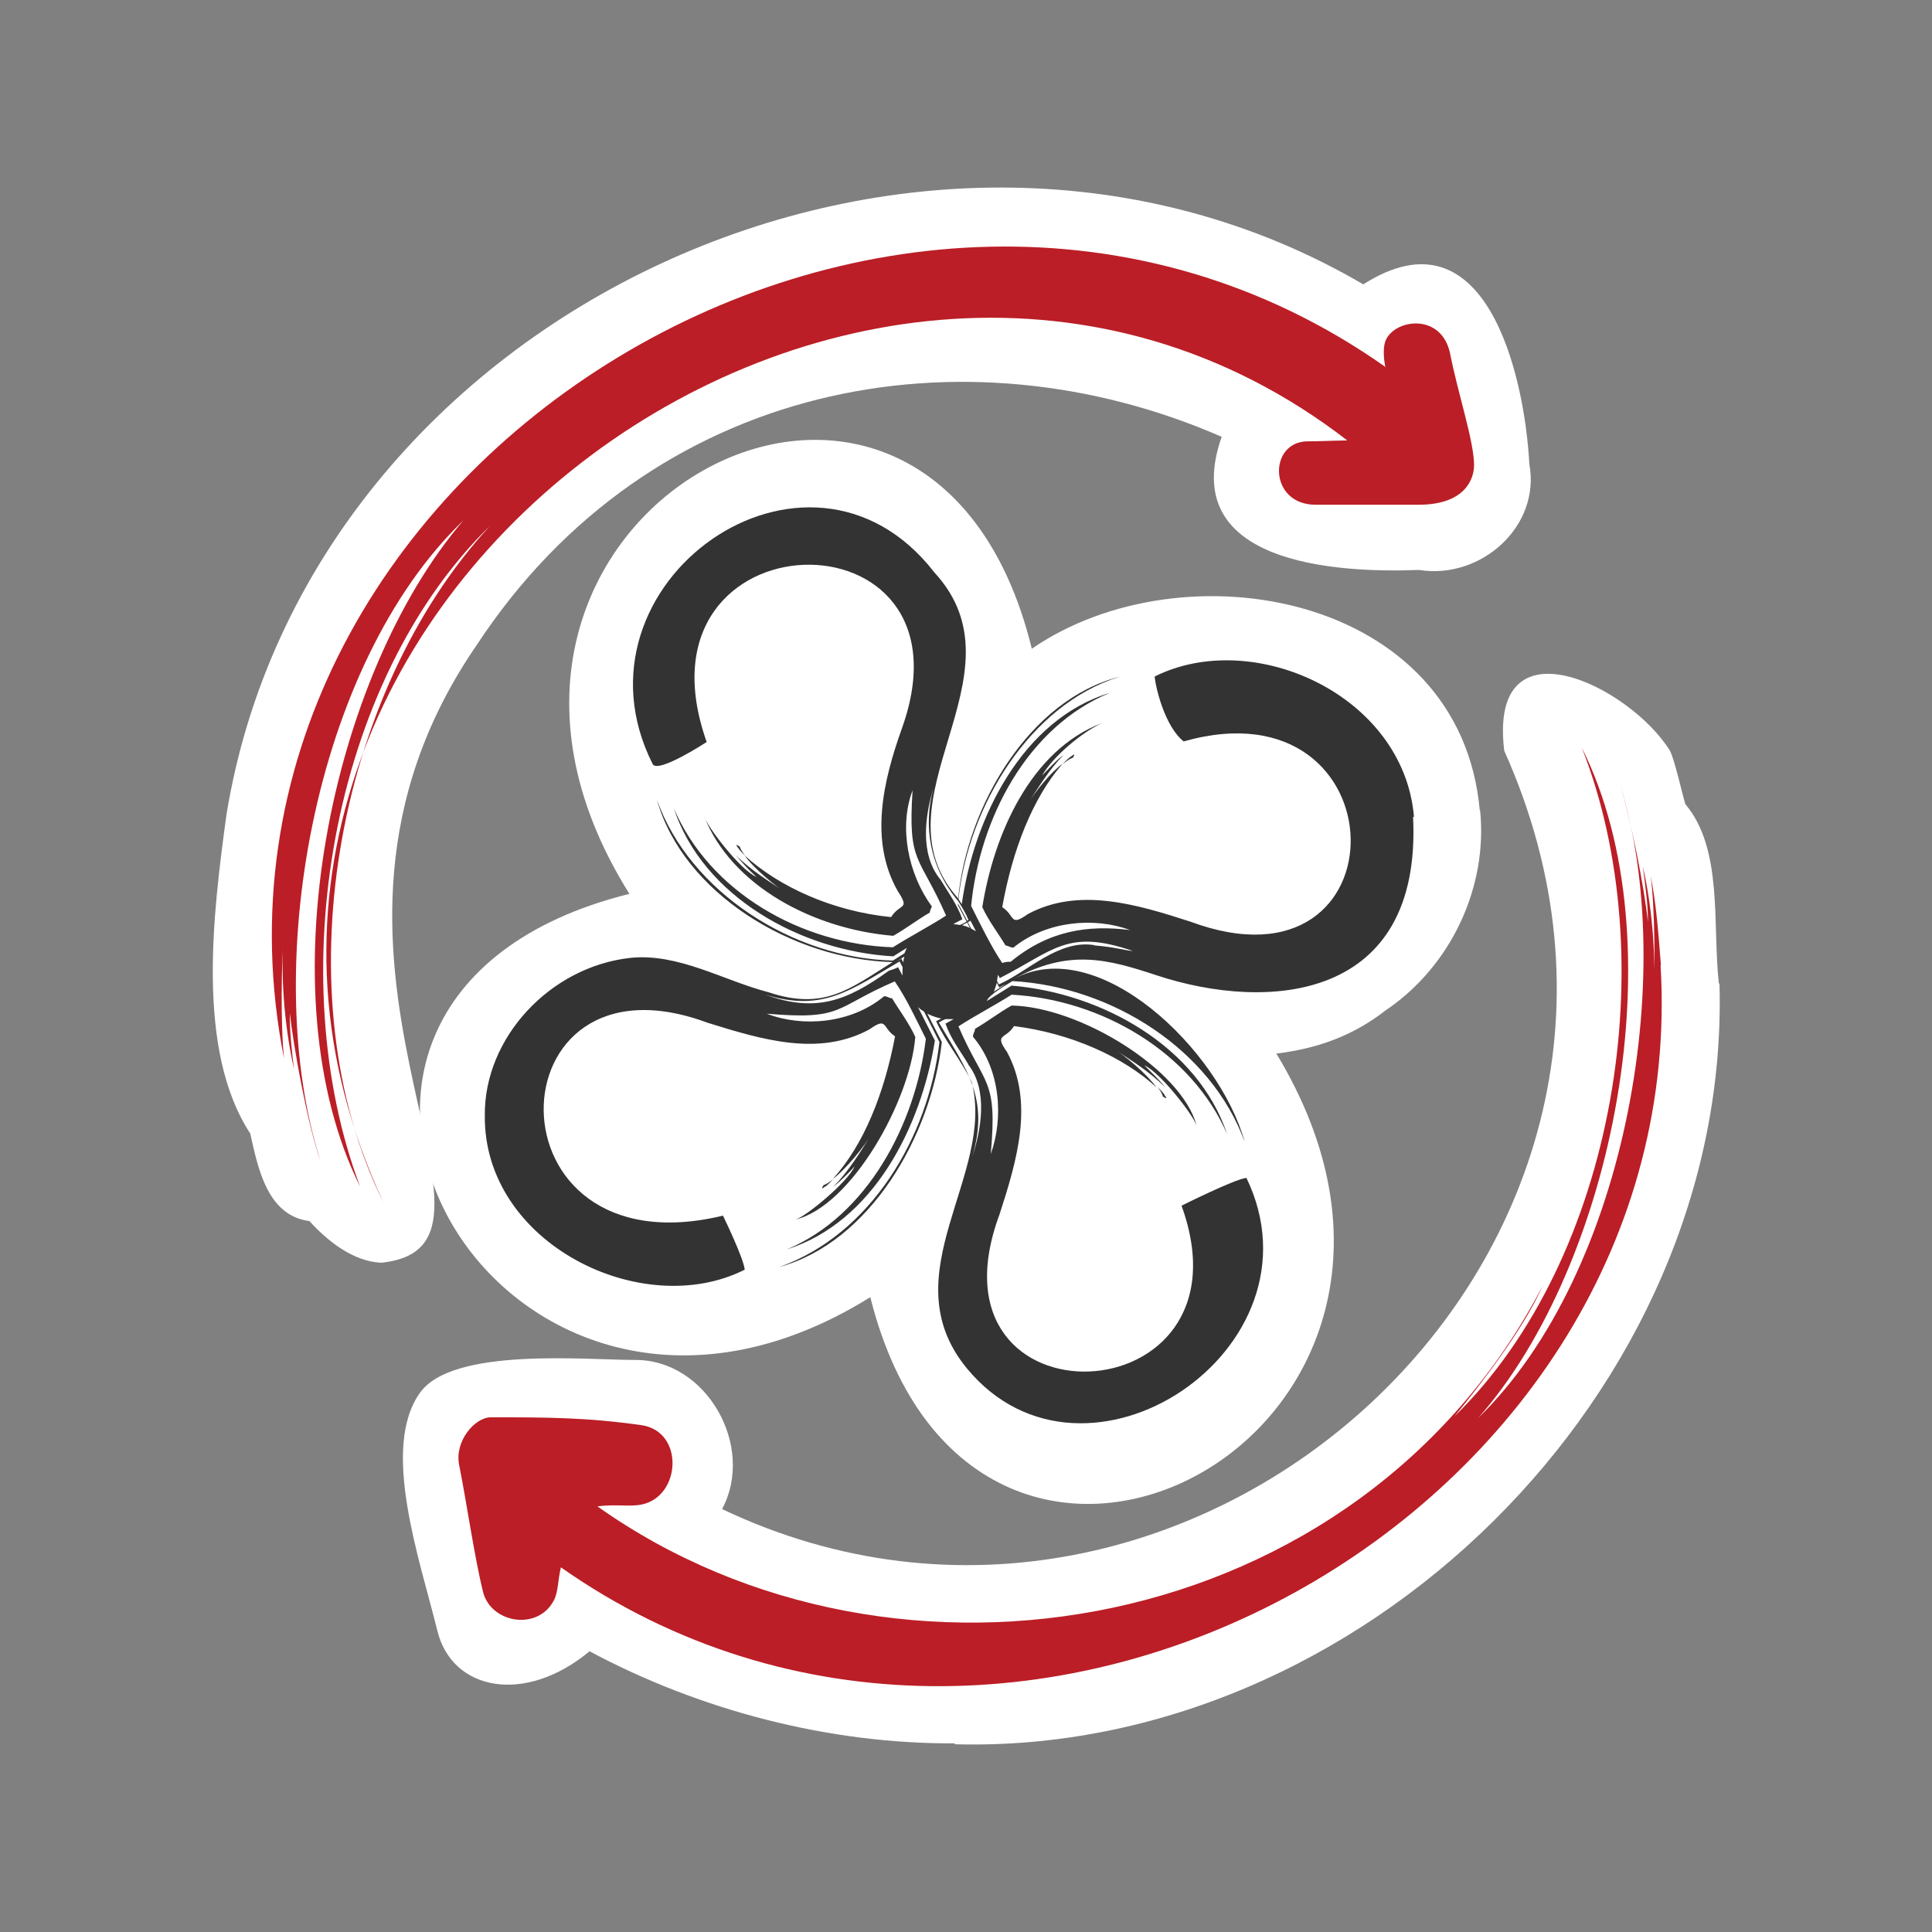 <?xml version="1.0" encoding="UTF-8"?>
<svg id="les_optimisés" xmlns="http://www.w3.org/2000/svg" version="1.1" viewBox="0 0 64 64">
  <rect x="0" y="0" width="64" height="64" fill="#808080" stroke="none"/>
  <!-- Generator: Adobe Illustrator 29.2.1, SVG Export Plug-In . SVG Version: 2.1.0 Build 116)  -->
  <defs>
    <style>
      .st0 {
        fill: #fff;
      }

      .st1 {
        fill: #bb1e26;
      }

      .st2 {
        fill: #333;
      }
    </style>
  </defs>
  <path class="st0" d="M56.94,32.58c-.22-1.95.15-4.45-1.11-5.94-.13-.43-.34-1.42-.51-1.77-1.34-2.16-6.03-4.45-5.49,0,7.43,16.56-10.39,32.51-25.91,25.12,1.11-2.07-.51-4.96-2.89-4.94-1.65,0-6.04-.43-7.12,1.09-1.31,1.84,0,5.52.58,7.89.49,1.98,2.9,2.45,5.04.67,3.64,1.95,7.93,3.08,12.12,3.05l-.04.03c13.45.38,25.74-11.7,25.35-25.2h-.02Z"/>
  <path class="st0" d="M50.66,15.35c-.16-2.93-1.44-8.52-5.5-5.93C30.62.9,10.22,10.24,7.5,27c-.45,3.3-1.01,7.8.79,10.55.26,1.17.57,2.72,1.96,2.9.61.67,1.44,1.33,2.37,1.38,5.39-.54-3.93-10.14,3.17-20.46,5.76-8.77,16.14-10.63,24.68-6.9-1.48,4.19,3.74,4.52,6.54,4.41,2.03.33,4.04-1.43,3.65-3.52h0Z"/>
  <path class="st1" d="M55.02,31.97c-.09-1.16-.16-2.05-.34-2.96.15,1.13.15,3.21.08,4.35.11-1.51,0-3.18-.34-4.66.07.55.18,1.29.17,1.85-.1-1.03-.6-3.67-1.03-4.91,2.11,6.26.39,16.49-4.6,21.34,4.5-5.08,6.65-15.8,3.44-22.21,2.74,6.95,1.14,16.92-4.22,22.15.87-1.06,2.29-2.89,2.92-4.32-6.07,11.66-21.42,14.32-31.31,7.3.6-.08,1.07.02,1.46-.06,1.31-.26,1.43-2.42,0-2.63-1.84-.26-3.17-.26-4.99-.26-.53,0-1.21.79-1.05,1.58.26,1.31.51,3.07.79,4.2.26,1.05,1.84,1.31,2.36.26.13-.26.12-.65.22-1.07,15.2,10.67,37.49-1.81,36.43-19.92v-.03Z"/>
  <path class="st1" d="M45.9,12.16C29.62.67,5.59,15.73,9.41,35.07c-.12-1.13-.09-3.2,0-4.34-.13,1.51,0,3.21.33,4.69-.07-.55-.15-1.31-.14-1.86.11,1.03.58,3.68,1.02,4.91-2.01-6.27-.28-16.42,4.73-21.23-4.39,5.11-6.6,15.68-3.42,22.07-2.61-6.91-.99-16.73,4.31-21.9-5.15,5.57-6.93,15.59-3.54,22.42C3.78,20.64,28.46,2.1,44.63,14.59c-.64.01-.94.03-1.31.03-1.31,0-1.31,2.1.26,2.1h3.41c1.58,0,1.84-.89,1.84-1.31,0-.79-.53-2.36-.79-3.68s-1.71-1.19-2.1-.53c-.17.28-.08.81-.05.95h.01Z"/>
  <g>
    <path class="st0" d="M17.2,30.97s.09-.05.12-.08c0,0-.08.05-.12.08Z"/>
    <path class="st0" d="M49.02,26.85c-.64-7.19-9.82-8.81-14.84-5.36-3.42-13.99-21.21-4.44-13.33,8.12-14.06,3.5-4.37,21.05,7.98,13.36,3.45,13.77,21.1,4.55,13.45-8.07,1.34-.16,2.53-.58,3.62-1.43,2.18-1.47,3.39-4.1,3.13-6.63h0Z"/>
  </g>
  <g>
    <path class="st2" d="M38.58,36.27c-.04-.06-.11-.14-.23-.26.11.15.17.27.17.31,0,0,.22.16.05-.05h.01Z"/>
    <path class="st2" d="M27.35,39.3c.06-.04.14-.12.25-.24-.15.12-.26.19-.31.19,0,0-.16.22.05.05h.01Z"/>
    <path class="st2" d="M24.46,28.1c.04.06.12.14.23.26-.11-.15-.18-.27-.18-.31,0,0-.22-.16-.05.05Z"/>
    <path class="st2" d="M46.84,27.06c-.34-4.04-5.33-6.28-8.59-4.65.03.37.34,1.66.96,2.15,7.27-2.06,7.41,8.64.22,5.97-1.79-.58-3.71-1.15-5.38-.25-.61.43-.41.06-.85-.23.34-1.9,1.01-3.62,2-4.75-.39.28-.89.9-1.16,1.33.37-.56.71-1.13,1.19-1.62-.27.2-.47.44-.71.68.37-.64,1.33-1.44,1.99-1.74-2.38.9-3.59,3.71-3.97,6.1.2.44.53.87.77,1.27.12.01.23.13.31.03,1.08-.84,2.63-.98,3.82-.54-1.41-.18-2.71.02-3.96,1.05-.09,0-.16,0-.28.04-.36-.53-.74-1.31-1.03-1.89.28-2.89,1.86-5.94,4.6-7.06-2.9.88-4.51,4.14-4.91,7l-.11-.17c.34-3.09,2.36-6.43,5.33-7.36-2.98.76-5.04,4.27-5.34,7.34-2.91-3.26,2.36-7.39-.79-10.8h0c-4.19-5.41-12.34.37-9.33,6.35.17.33,1.79-.73,1.79-.73-2.7-7.62,9.12-7.88,6.47-.46-.63,1.76-1.09,3.73-.14,5.4.42.64.07.39-.22.86-1.93-.19-3.71-1-4.85-2.04.29.42,1.03,1.04,1.46,1.29-.61-.41-1.24-.78-1.75-1.3.21.26.44.5.68.72-.54-.23-1.64-1.67-1.74-2.02.91,2.32,3.63,3.75,6.27,3.97.41-.23.81-.54,1.21-.77.01-.08.04-.14.07-.2-.79-1.08-1.1-2.63-.64-3.85-.16,2.46.22,2.12,1.11,4.15-.52.34-1.23.71-1.76,1.05-3.04-.1-6.08-1.83-7.26-4.61.96,2.94,4.23,4.74,7.27,4.91l.45-.28c-.03.06-.05.12-.08.18l-.38.24c-3.31-.08-6.74-2.28-7.82-5.33.87,3.1,4.5,5.3,7.81,5.38-1.44.9-2.27,1.61-4.11,1-1.5-.39-2.98-1.3-4.57-1.14-2.67.29-4.86,2.65-4.83,5.23-.04,4.24,5.22,6.81,8.61,5.1-.03-.37-.72-1.79-.72-1.79-7.97,1.92-7.7-9.06-.51-6.39,1.8.56,3.68,1.13,5.36.22.61-.43.41-.06.85.23-.36,1.9-1.04,3.6-2.06,4.72.42-.3,1.05-1.08,1.3-1.51-.39.62-.77,1.25-1.29,1.78.26-.21.48-.43.71-.68-.23.52-1.62,1.67-1.96,1.76,1.85-.45,3.8-3.92,3.97-6.05-.2-.45-.53-.88-.77-1.28-.12,0-.23-.13-.31-.03-1.07.86-2.65,1-3.84.54,2.56.22,2.21-.2,4.24-1.07.37.53.74,1.32,1.03,1.9-.34,2.82-1.94,5.87-4.61,6.98,2.87-.91,4.45-4.05,4.91-6.92l-.56-1.11c.06.06.13.11.2.15l.51,1.01c-.37,3.16-2.27,6.37-5.3,7.45,3.01-.83,5.02-4.34,5.38-7.45l-.48-.94c.14.07.3.13.46.16l-.17.09c.33.71.85,1.32,1.18,2.02.79,3.09-2.72,6.37-.16,9.48,3.91,4.74,11.99-.65,9.26-6.31-.37.03-2.15.92-2.15.92,2.56,7.07-8.7,7.48-6.03.29.58-1.79,1.15-3.71.25-5.38-.44-.62-.05-.41.23-.86,1.9.24,3.63,1.03,4.72,2.03-.33-.45-1.02-1.04-1.47-1.31.61.4,1.23.78,1.75,1.3-.2-.26-.45-.48-.68-.72.53.24,1.63,1.66,1.73,2-.49-1.86-3.87-3.94-6.13-3.98-.41.23-.81.54-1.21.77,0,.12-.13.23-.03.31.87,1.07.98,2.64.55,3.84.23-2.53-.2-2.22-1.07-4.23.52-.34,1.23-.71,1.76-1.05,2.98.16,5.97,1.91,7.14,4.62-.97-2.9-4.14-4.67-7.14-4.92l-.82.51c.06-.21.68-.55.85-.66,3.29.18,6.57,2.26,7.69,5.32-.84-3.03-4.85-6.93-7.67-5.38,1.85-1.02,3.12-.67,4.76-.13,3.66,1.21,8.79.87,8.49-5.25h.03ZM33.81,27.01l-.02.03s0-.02.02-.03ZM31.87,30.65l.17-.09.09.18c-.08-.04-.17-.07-.26-.09ZM32.33,30.85s-.11-.06-.16-.09l-.11-.21.09-.05s.18.35.18.35ZM32.08,30.48s-.03.02-.04.02l-.3-.56s0-.05.01-.08c.13.21.25.41.33.61h0ZM31.14,29.12c-.68-.84-.49-2.12-.22-3.01-.34,1.25-.13,2.62.83,3.75,0,.04-.01.08-.02.12l.29.55c-.07.04-.14.08-.22.11-.07-.01-.15-.02-.22-.03.1-.05.2-.11.3-.16-.18-.5-.46-.87-.73-1.32h-.01ZM29.96,31.68c-.02.07-.03.13-.04.2l-.06-.12c-.06.04-.11.06-.16.09l.27-.17h-.01ZM29.44,32.16c-1.4,1.01-2.43,1.39-4.09.79,1.92.59,2.83-.16,4.45-1.1.03.06.07.13.1.19,0,.09-.01.19,0,.28-.05-.09-.1-.18-.15-.28-.13.07-.24.09-.31.12ZM32.07,35.26c.67.85.43,2.17.14,3.05.56-1.91-.16-2.83-1.11-4.44.07-.04.14-.08.22-.11.09,0,.18,0,.27,0-.09.05-.18.1-.27.15.18.51.49.9.76,1.35h0ZM33.02,32.55l.08.16c.09-.05.16-.08.22-.11l-.4.25c.04-.09.07-.19.1-.29h0ZM36.26,31.31c-1.19-.2-2.2.87-3.17,1.3-.02-.03-.04-.07-.06-.11,0-.07.02-.14.03-.21.02.04.04.07.06.11,1.8-.92,2.24-1.64,4.4-.9-.13.01-.65-.14-1.26-.18h0Z"/>
    <path class="st2" d="M35.47,25.06s-.18.15-.27.25c.16-.12.28-.2.33-.2,0,0,.16-.22-.05-.05h-.01Z"/>
  </g>
</svg>